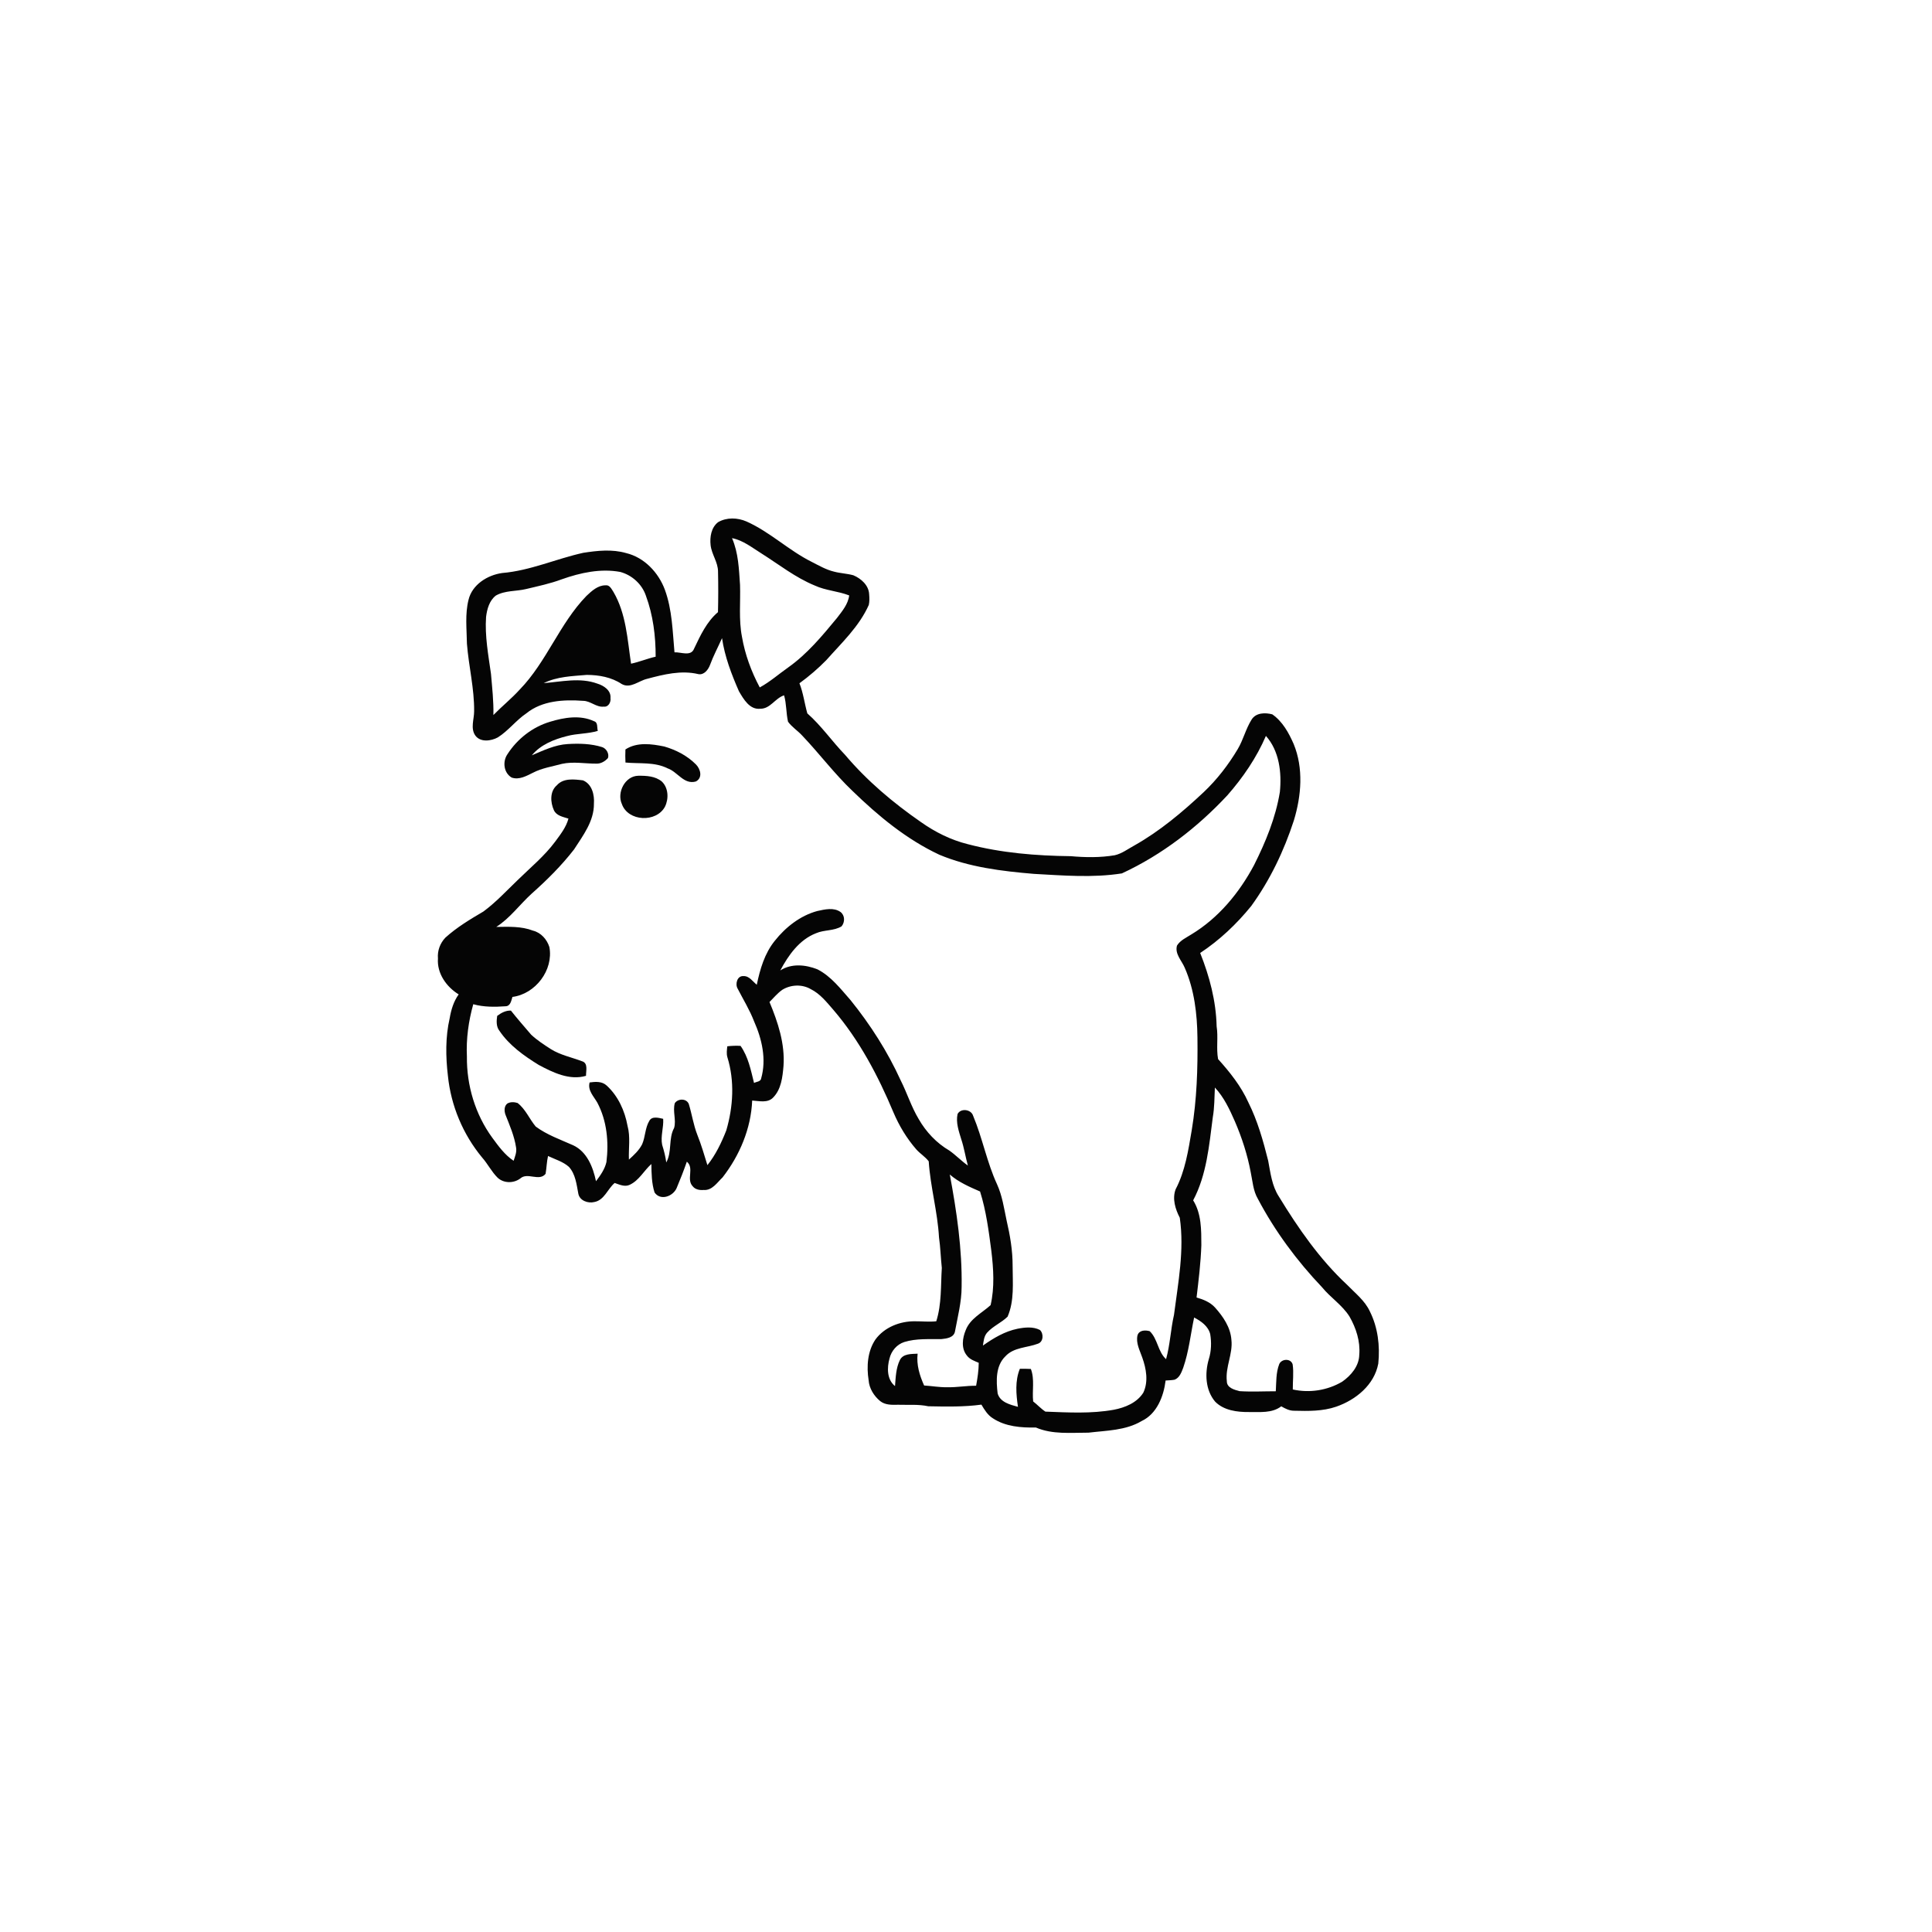<ns0:svg xmlns:ns0="http://www.w3.org/2000/svg" width="1024pt" height="1024pt" viewBox="0 0 1024 1024" version="1.1">
<ns0:g id="#fefefeff">
<ns0:path fill="#fefefe" opacity="0" d=" M 0.00 0.00 L 1024.00 0.00 L 1024.00 1024.00 L 0.00 1024.00 L 0.00 0.00 M 380.61 276.76 C 376.95 279.56 376.15 284.64 376.64 288.96 C 377.18 293.85 380.59 297.99 380.57 302.98 C 380.73 310.13 380.72 317.30 380.54 324.45 C 374.53 329.55 371.21 336.82 367.89 343.78 C 366.25 348.11 360.94 345.55 357.49 345.74 C 356.49 334.62 356.28 323.19 352.40 312.58 C 349.01 303.45 341.52 295.46 331.85 293.14 C 324.43 291.00 316.69 291.84 309.20 292.99 C 294.75 296.17 281.02 302.47 266.15 303.71 C 258.34 304.80 250.23 309.86 248.32 317.95 C 246.42 325.52 247.37 333.41 247.48 341.13 C 248.41 353.11 251.43 364.92 251.30 376.98 C 251.31 381.24 249.23 386.05 251.96 389.89 C 254.72 393.57 260.27 392.78 263.86 390.84 C 269.48 387.29 273.50 381.78 279.00 378.07 C 287.34 371.31 298.83 370.70 309.10 371.46 C 313.02 371.49 316.04 374.98 320.00 374.53 C 322.47 374.87 323.89 372.13 323.57 369.98 C 323.95 365.94 320.00 363.35 316.60 362.33 C 307.39 358.95 297.60 361.34 288.17 362.08 C 295.26 358.56 303.29 358.37 311.01 357.71 C 317.44 357.74 324.08 358.91 329.51 362.54 C 334.13 365.16 338.54 360.81 342.97 359.80 C 351.75 357.45 361.08 355.12 370.14 357.30 C 373.15 357.89 375.35 354.99 376.30 352.49 C 378.10 347.59 380.57 342.99 382.69 338.23 C 384.12 348.02 387.70 357.36 391.65 366.38 C 394.10 370.54 397.32 376.25 402.95 375.65 C 408.28 375.73 410.82 370.05 415.58 368.54 C 416.89 373.10 416.62 377.91 417.67 382.52 C 419.72 385.36 422.80 387.27 425.16 389.84 C 434.27 399.41 442.21 410.08 451.81 419.19 C 465.49 432.47 480.46 444.87 497.83 453.01 C 513.69 459.66 530.97 461.73 547.96 463.17 C 563.48 464.02 579.20 465.35 594.62 462.92 C 615.82 453.11 634.65 438.57 650.55 421.52 C 658.83 412.08 665.98 401.60 670.96 390.05 C 678.06 397.99 679.38 409.51 678.36 419.74 C 676.15 433.36 670.84 446.24 664.68 458.51 C 656.84 473.23 645.81 486.60 631.41 495.28 C 628.73 497.00 625.55 498.37 623.82 501.19 C 622.59 505.62 626.39 509.19 627.97 513.01 C 633.03 524.60 634.53 537.42 634.67 549.96 C 634.88 566.37 634.34 582.84 631.64 599.05 C 629.83 609.71 628.18 620.67 623.11 630.35 C 621.22 635.37 622.95 640.86 625.31 645.43 C 627.80 662.60 624.44 679.83 622.25 696.85 C 620.47 704.63 620.19 712.68 618.04 720.39 C 613.64 716.38 613.64 709.64 609.38 705.56 C 607.01 704.88 603.77 704.95 602.90 707.74 C 601.95 711.84 604.12 715.74 605.42 719.51 C 607.53 725.40 608.77 732.25 605.99 738.13 C 602.62 743.49 596.31 746.06 590.33 747.20 C 578.37 749.36 566.16 748.64 554.09 748.19 C 551.72 746.65 549.83 744.51 547.60 742.79 C 546.98 737.07 548.48 731.06 546.38 725.58 C 544.43 725.48 542.49 725.44 540.55 725.48 C 537.92 731.89 538.56 738.97 539.54 745.65 C 535.41 744.51 530.11 743.25 528.77 738.55 C 527.98 731.87 527.65 723.94 532.88 718.87 C 537.33 714.02 544.38 714.38 550.11 712.19 C 553.09 711.22 553.25 706.84 551.18 704.91 C 547.54 703.04 543.21 703.51 539.34 704.26 C 532.55 705.64 526.55 709.24 520.97 713.18 C 521.35 710.79 521.53 708.15 523.25 706.27 C 526.33 702.85 530.77 701.07 534.04 697.87 C 537.69 689.42 536.73 679.96 536.71 671.00 C 536.74 662.83 535.36 654.76 533.51 646.83 C 532.15 640.41 531.22 633.81 528.49 627.78 C 523.08 616.09 520.75 603.25 515.78 591.40 C 514.73 587.89 509.17 587.23 507.52 590.48 C 506.56 595.00 508.17 599.50 509.47 603.78 C 511.00 608.34 511.70 613.13 512.99 617.76 C 509.55 615.34 506.64 612.26 503.21 609.84 C 496.38 605.86 490.80 599.92 486.90 593.08 C 483.00 586.58 480.76 579.30 477.35 572.56 C 470.42 557.34 461.34 543.14 450.85 530.14 C 445.56 524.14 440.54 517.49 433.27 513.77 C 427.01 511.27 419.46 510.53 413.56 514.36 C 417.88 506.27 423.63 498.08 432.50 494.64 C 436.83 492.74 441.95 493.49 446.04 490.99 C 447.89 488.77 447.89 485.21 445.50 483.38 C 441.87 480.82 437.18 481.99 433.17 482.86 C 424.15 485.31 416.39 491.41 410.65 498.65 C 405.25 505.32 402.83 513.69 401.11 521.94 C 398.94 520.22 397.11 517.17 394.01 517.36 C 390.73 517.11 389.53 521.56 390.96 523.98 C 393.91 529.73 397.34 535.26 399.67 541.32 C 403.85 550.69 406.31 561.44 403.44 571.54 C 403.19 573.36 400.92 573.30 399.65 573.98 C 397.97 567.21 396.61 560.15 392.51 554.34 C 390.16 554.19 387.81 554.29 385.48 554.56 C 385.29 556.47 384.96 558.45 385.53 560.36 C 389.43 572.93 388.62 586.62 384.94 599.16 C 382.38 605.65 379.33 612.07 374.94 617.55 C 373.28 612.16 371.70 606.74 369.61 601.51 C 367.53 596.23 366.74 590.57 365.09 585.17 C 363.91 582.16 359.43 582.12 357.67 584.68 C 356.42 589.00 358.53 593.56 357.30 597.83 C 354.19 603.52 356.29 610.41 353.13 616.13 C 352.72 612.93 351.91 609.83 350.95 606.77 C 350.04 602.18 351.81 597.61 351.50 593.00 C 349.12 592.49 345.55 591.41 344.13 594.11 C 341.88 597.87 342.08 602.49 340.36 606.46 C 338.72 609.71 336.01 612.20 333.34 614.60 C 333.10 608.63 334.21 602.54 332.60 596.69 C 331.15 588.73 327.61 580.92 321.59 575.40 C 319.13 573.05 315.61 573.29 312.51 573.72 C 311.35 577.93 314.71 581.09 316.60 584.44 C 321.68 594.05 322.73 605.26 321.42 615.92 C 320.54 619.74 318.22 622.99 315.89 626.07 C 314.34 618.65 311.15 610.48 303.84 607.04 C 297.08 604.01 289.95 601.55 283.95 597.10 C 280.57 593.07 278.57 587.86 274.31 584.60 C 272.57 584.05 270.50 583.95 268.89 584.90 C 267.14 586.28 267.22 588.84 267.89 590.76 C 270.13 596.44 272.62 602.12 273.53 608.20 C 273.96 610.64 272.98 612.98 272.22 615.24 C 267.53 612.11 264.21 607.49 260.92 603.02 C 251.87 590.60 247.30 575.31 247.47 559.99 C 247.03 550.62 248.31 541.28 250.84 532.26 C 256.42 533.82 262.29 533.74 268.01 533.34 C 270.61 533.23 270.97 530.32 271.61 528.39 C 283.80 526.84 293.45 514.15 291.19 501.98 C 289.92 497.92 286.74 494.31 282.51 493.26 C 276.30 490.87 269.56 491.19 263.03 491.29 C 270.34 486.64 275.39 479.49 281.72 473.72 C 289.84 466.50 297.61 458.81 304.27 450.20 C 309.02 442.82 314.88 435.23 314.79 426.01 C 315.14 421.29 313.80 415.58 308.97 413.60 C 304.33 413.04 298.62 412.28 295.16 416.20 C 291.34 419.44 291.69 425.24 293.57 429.42 C 294.94 432.42 298.49 432.97 301.29 433.88 C 300.05 438.52 297.01 442.33 294.22 446.13 C 288.55 453.75 281.17 459.81 274.42 466.42 C 268.48 472.11 262.86 478.22 256.22 483.12 C 249.18 487.26 242.11 491.49 236.03 497.00 C 233.25 499.95 231.76 503.94 232.12 508.01 C 231.54 515.91 236.60 523.06 243.11 527.05 C 240.42 530.77 239.10 535.22 238.34 539.70 C 236.04 549.68 236.21 560.07 237.40 570.19 C 239.00 586.00 245.38 601.24 255.51 613.48 C 258.52 616.86 260.52 621.03 263.76 624.22 C 267.04 627.27 272.29 627.25 275.80 624.59 C 279.59 621.18 285.79 626.36 289.17 622.16 C 289.71 619.03 289.76 615.81 290.47 612.70 C 294.21 614.50 298.40 615.66 301.55 618.47 C 305.05 622.35 305.59 627.78 306.53 632.70 C 307.23 636.38 311.68 637.94 314.99 637.10 C 320.31 636.13 322.01 630.18 325.78 627.00 C 328.31 627.84 331.11 629.24 333.76 627.97 C 338.73 625.67 341.28 620.47 345.24 616.95 C 345.32 621.99 345.37 627.18 346.93 632.03 C 350.06 636.60 356.74 634.11 358.64 629.68 C 360.58 625.09 362.40 620.42 364.04 615.71 C 368.13 619.09 363.61 625.09 367.16 628.76 C 368.53 630.51 370.85 630.89 372.95 630.71 C 377.46 631.07 380.10 626.77 382.99 624.03 C 392.03 612.42 398.07 598.11 398.67 583.31 C 402.34 583.53 406.87 584.77 409.77 581.73 C 414.10 577.34 414.76 570.85 415.27 565.02 C 416.11 553.24 412.33 541.81 407.85 531.09 C 410.03 528.90 412.02 526.49 414.53 524.68 C 419.02 521.84 425.12 521.55 429.73 524.27 C 434.68 526.71 438.15 531.17 441.70 535.24 C 455.45 551.27 465.40 570.16 473.53 589.55 C 476.56 596.70 480.61 603.43 485.73 609.28 C 487.74 611.52 490.41 613.11 492.24 615.53 C 493.13 629.07 496.93 642.24 497.69 655.80 C 498.46 661.17 498.60 666.61 499.18 672.01 C 498.58 681.46 499.14 691.13 496.25 700.30 C 492.49 700.73 488.73 700.28 484.97 700.31 C 477.06 700.19 468.73 703.46 463.98 709.98 C 459.77 716.23 459.25 724.30 460.39 731.55 C 460.70 735.89 463.19 739.87 466.50 742.60 C 469.14 744.73 472.72 744.64 475.94 744.55 C 481.30 744.73 486.70 744.21 492.00 745.35 C 501.38 745.53 510.84 745.75 520.17 744.48 C 521.78 747.21 523.50 750.06 526.28 751.75 C 532.97 756.16 541.26 756.76 549.04 756.61 C 557.82 760.40 567.63 759.33 576.96 759.34 C 586.45 758.19 596.61 758.23 605.09 753.18 C 613.18 749.39 616.77 740.05 617.80 731.70 C 619.37 731.58 620.97 731.57 622.54 731.28 C 625.18 730.28 626.19 727.38 627.12 724.97 C 630.12 716.35 631.04 707.21 632.91 698.31 C 636.58 700.22 640.35 702.84 641.44 707.10 C 642.16 711.52 642.04 716.15 640.67 720.45 C 638.53 727.89 638.85 736.75 644.05 742.90 C 648.68 747.60 655.72 748.47 662.01 748.41 C 667.76 748.34 674.21 749.12 679.09 745.38 C 681.17 746.58 683.39 747.74 685.87 747.72 C 693.36 747.91 701.07 748.05 708.25 745.56 C 718.62 741.96 728.42 734.02 730.52 722.73 C 731.48 713.36 730.31 703.52 726.04 695.05 C 723.40 689.32 718.28 685.42 714.01 680.99 C 699.50 667.48 688.10 651.04 677.82 634.18 C 674.14 628.51 673.39 621.69 672.16 615.20 C 669.52 604.65 666.55 594.08 661.67 584.32 C 657.79 575.72 651.89 568.29 645.61 561.34 C 644.56 555.64 645.76 549.73 644.84 543.98 C 644.53 530.59 641.07 517.48 636.12 505.10 C 646.40 498.32 655.43 489.76 663.18 480.21 C 673.14 466.47 680.54 450.96 685.78 434.85 C 689.75 421.77 690.97 407.22 685.67 394.33 C 683.07 388.40 679.77 382.38 674.33 378.61 C 670.58 377.63 665.67 377.69 663.38 381.39 C 660.29 386.27 658.99 392.06 656.03 397.04 C 651.03 405.41 645.02 413.22 637.92 419.92 C 626.64 430.49 614.70 440.54 601.18 448.15 C 597.81 449.97 594.67 452.41 590.88 453.29 C 583.16 454.60 575.27 454.48 567.50 453.79 C 549.15 453.58 530.68 452.09 512.88 447.41 C 503.97 445.20 495.64 441.02 488.17 435.75 C 473.40 425.53 459.52 413.83 447.90 400.09 C 441.02 392.95 435.36 384.68 427.90 378.11 C 426.41 372.85 425.76 367.29 423.72 362.15 C 428.78 358.48 433.54 354.38 437.92 349.93 C 446.09 340.72 455.38 332.06 460.48 320.63 C 460.90 318.79 460.82 316.88 460.67 315.02 C 460.49 310.25 456.41 306.63 452.28 304.90 C 448.95 303.98 445.44 303.88 442.10 302.99 C 437.85 301.98 434.06 299.76 430.21 297.80 C 418.02 291.73 408.09 281.92 395.60 276.37 C 390.86 274.33 385.16 274.13 380.61 276.76 M 291.66 382.51 C 282.31 385.25 274.17 391.61 268.93 399.79 C 266.28 403.66 266.96 409.65 271.20 412.13 C 275.18 413.50 279.04 411.25 282.51 409.55 C 287.31 407.06 292.70 406.28 297.86 404.86 C 303.87 403.53 310.02 404.78 316.09 404.74 C 318.47 404.84 320.68 403.51 322.23 401.79 C 323.01 399.54 321.39 396.71 319.15 395.98 C 313.28 394.14 307.01 393.99 300.90 394.36 C 294.15 394.74 287.99 397.76 281.87 400.33 C 286.52 394.71 293.61 391.87 300.50 390.14 C 305.86 388.69 311.53 389.01 316.85 387.38 C 316.33 385.65 317.04 382.89 314.85 382.26 C 307.59 378.84 299.07 380.25 291.66 382.51 M 331.49 397.22 C 331.39 399.53 331.39 401.85 331.51 404.16 C 338.98 404.88 346.86 403.74 353.82 407.23 C 359.13 409.03 362.46 416.00 368.80 414.21 C 372.57 412.28 371.29 407.60 368.85 405.15 C 364.27 400.55 358.31 397.47 352.12 395.67 C 345.34 394.27 337.60 393.21 331.49 397.22 M 338.26 411.17 C 331.27 411.31 326.83 420.06 329.61 426.17 C 332.91 435.49 347.88 436.11 352.45 427.56 C 354.52 423.37 354.31 417.58 350.78 414.22 C 347.32 411.34 342.56 411.11 338.26 411.17 M 263.52 538.44 C 263.13 541.07 262.94 544.12 264.70 546.34 C 269.92 554.08 277.71 559.61 285.55 564.44 C 293.12 568.48 301.87 572.76 310.60 570.21 C 310.55 567.54 311.86 563.44 308.42 562.46 C 302.93 560.37 297.01 559.22 291.97 556.06 C 288.34 553.73 284.70 551.35 281.54 548.42 C 277.93 544.19 274.25 540.02 270.81 535.66 C 268.15 535.46 265.58 536.88 263.52 538.44 Z" />
<ns0:path fill="#fefefe" opacity="0" d=" M 387.98 285.22 C 393.87 286.37 398.64 290.27 403.62 293.36 C 412.90 299.22 421.61 306.15 431.84 310.34 C 437.64 313.03 444.17 313.27 450.09 315.59 C 449.50 320.29 446.31 324.00 443.55 327.63 C 435.76 337.06 427.83 346.63 417.78 353.74 C 412.75 357.28 408.10 361.40 402.69 364.35 C 398.20 355.94 394.85 346.87 393.25 337.46 C 391.48 328.40 392.54 319.13 392.23 309.97 C 391.65 301.62 391.39 293.02 387.98 285.22 Z" />
<ns0:path fill="#fefefe" opacity="0" d=" M 297.81 307.02 C 307.65 303.54 318.41 301.20 328.79 303.15 C 334.98 304.83 340.30 309.63 342.34 315.74 C 346.15 326.04 347.54 337.12 347.51 348.06 C 343.10 349.05 338.91 350.83 334.47 351.77 C 332.54 338.91 331.89 325.29 325.16 313.78 C 324.14 312.26 323.14 309.90 320.93 310.23 C 316.86 310.21 313.63 313.21 310.85 315.83 C 296.56 330.53 289.76 350.76 275.47 365.48 C 271.11 370.28 266.04 374.35 261.51 378.98 C 261.68 371.67 260.85 364.43 260.23 357.17 C 258.83 347.16 256.92 337.10 257.63 326.95 C 258.15 322.82 259.36 318.30 262.83 315.65 C 267.72 312.88 273.54 313.49 278.85 312.20 C 285.22 310.67 291.66 309.33 297.81 307.02 Z" />
<ns0:path fill="#fefefe" opacity="0" d=" M 643.91 576.41 C 648.73 581.55 651.73 588.02 654.53 594.40 C 658.25 603.03 661.16 612.02 662.90 621.27 C 663.91 626.02 664.16 631.08 666.67 635.37 C 675.72 652.52 687.37 668.25 700.72 682.28 C 705.22 687.80 711.46 691.73 715.28 697.83 C 718.76 703.93 721.04 710.93 720.44 718.03 C 720.33 724.06 716.11 729.01 711.40 732.32 C 703.57 736.95 694.08 738.42 685.21 736.45 C 685.16 732.03 685.77 727.57 685.14 723.19 C 684.23 719.86 679.25 720.10 678.01 723.03 C 676.25 727.58 676.49 732.60 676.20 737.40 C 669.81 737.40 663.40 737.75 657.02 737.34 C 654.28 736.65 650.20 735.56 650.25 732.08 C 649.36 724.60 653.53 717.61 652.67 710.13 C 652.20 703.51 648.28 697.80 643.98 693.00 C 641.41 690.17 637.79 688.73 634.20 687.70 C 635.30 678.49 636.42 669.27 636.74 660.00 C 636.72 651.92 636.83 643.32 632.40 636.20 C 639.56 622.70 640.86 607.13 642.80 592.22 C 643.72 587.00 643.65 581.69 643.91 576.41 Z" />
<ns0:path fill="#fefefe" opacity="0" d=" M 503.41 622.51 C 508.10 626.60 513.82 629.06 519.46 631.52 C 522.68 641.76 524.05 652.43 525.44 663.04 C 526.57 672.54 527.22 682.33 525.04 691.75 C 520.46 695.91 514.18 698.89 511.85 705.01 C 510.09 709.21 509.35 714.69 512.46 718.45 C 513.97 720.52 516.49 721.34 518.75 722.31 C 518.73 726.41 518.10 730.45 517.36 734.47 C 512.20 734.42 507.10 735.40 501.94 735.26 C 497.87 735.33 493.85 734.59 489.80 734.34 C 487.42 729.03 485.67 723.38 486.36 717.48 C 483.07 717.67 478.66 717.38 476.95 720.87 C 474.86 725.13 474.76 730.01 474.37 734.65 C 470.04 731.20 470.09 724.93 471.46 720.02 C 472.41 716.03 475.34 712.57 479.29 711.30 C 485.67 709.32 492.45 709.86 499.05 709.74 C 501.73 709.47 505.44 708.98 506.13 705.83 C 507.59 697.94 509.67 690.06 509.68 681.98 C 510.00 661.98 507.07 642.11 503.41 622.51 Z" />
</ns0:g>
<ns0:g id="#050505ff">
<ns0:path fill="#050505" opacity="1.00" d=" M 380.61 276.76 C 385.16 274.13 390.86 274.33 395.60 276.37 C 408.09 281.92 418.02 291.73 430.21 297.80 C 434.06 299.76 437.85 301.98 442.10 302.99 C 445.44 303.88 448.95 303.98 452.28 304.90 C 456.41 306.63 460.49 310.25 460.67 315.02 C 460.82 316.88 460.90 318.79 460.48 320.63 C 455.38 332.06 446.09 340.72 437.92 349.93 C 433.54 354.38 428.78 358.48 423.72 362.15 C 425.76 367.29 426.41 372.85 427.90 378.11 C 435.36 384.68 441.02 392.95 447.90 400.09 C 459.52 413.83 473.40 425.53 488.17 435.75 C 495.64 441.02 503.97 445.20 512.88 447.41 C 530.68 452.09 549.15 453.58 567.50 453.79 C 575.27 454.48 583.16 454.60 590.88 453.29 C 594.67 452.41 597.81 449.97 601.18 448.15 C 614.70 440.54 626.64 430.49 637.92 419.92 C 645.02 413.22 651.03 405.41 656.03 397.04 C 658.99 392.06 660.29 386.27 663.38 381.39 C 665.67 377.69 670.58 377.63 674.33 378.61 C 679.77 382.38 683.07 388.40 685.67 394.33 C 690.97 407.22 689.75 421.77 685.78 434.85 C 680.54 450.96 673.14 466.47 663.18 480.21 C 655.43 489.76 646.40 498.32 636.12 505.10 C 641.07 517.48 644.53 530.59 644.84 543.98 C 645.76 549.73 644.56 555.64 645.61 561.34 C 651.89 568.29 657.79 575.72 661.67 584.32 C 666.55 594.08 669.52 604.65 672.16 615.20 C 673.39 621.69 674.14 628.51 677.82 634.18 C 688.10 651.04 699.50 667.48 714.01 680.99 C 718.28 685.42 723.40 689.32 726.04 695.05 C 730.31 703.52 731.48 713.36 730.52 722.73 C 728.42 734.02 718.62 741.96 708.25 745.56 C 701.07 748.05 693.36 747.91 685.87 747.72 C 683.39 747.74 681.17 746.58 679.09 745.38 C 674.21 749.12 667.76 748.34 662.01 748.41 C 655.72 748.47 648.68 747.60 644.05 742.90 C 638.85 736.75 638.53 727.89 640.67 720.45 C 642.04 716.15 642.16 711.52 641.44 707.10 C 640.35 702.84 636.58 700.22 632.91 698.31 C 631.04 707.21 630.12 716.35 627.12 724.97 C 626.19 727.38 625.18 730.28 622.54 731.28 C 620.97 731.57 619.37 731.58 617.80 731.70 C 616.77 740.05 613.18 749.39 605.09 753.18 C 596.61 758.23 586.45 758.19 576.96 759.34 C 567.63 759.33 557.82 760.40 549.04 756.61 C 541.26 756.76 532.97 756.16 526.28 751.75 C 523.50 750.06 521.78 747.21 520.17 744.48 C 510.84 745.75 501.38 745.53 492.00 745.35 C 486.70 744.21 481.30 744.73 475.94 744.55 C 472.72 744.64 469.14 744.73 466.50 742.60 C 463.19 739.87 460.70 735.89 460.39 731.55 C 459.25 724.30 459.77 716.23 463.98 709.98 C 468.73 703.46 477.06 700.19 484.97 700.31 C 488.73 700.28 492.49 700.73 496.25 700.30 C 499.14 691.13 498.58 681.46 499.18 672.01 C 498.60 666.61 498.46 661.17 497.69 655.80 C 496.93 642.24 493.13 629.07 492.24 615.53 C 490.41 613.11 487.74 611.52 485.73 609.28 C 480.61 603.43 476.56 596.70 473.53 589.55 C 465.40 570.16 455.45 551.27 441.70 535.24 C 438.15 531.17 434.68 526.71 429.73 524.27 C 425.12 521.55 419.02 521.84 414.53 524.68 C 412.02 526.49 410.03 528.90 407.85 531.09 C 412.33 541.81 416.11 553.24 415.27 565.02 C 414.76 570.85 414.10 577.34 409.77 581.73 C 406.87 584.77 402.34 583.53 398.67 583.31 C 398.07 598.11 392.03 612.42 382.99 624.03 C 380.10 626.77 377.46 631.07 372.95 630.71 C 370.85 630.89 368.53 630.51 367.16 628.76 C 363.61 625.09 368.13 619.09 364.04 615.71 C 362.40 620.42 360.58 625.09 358.64 629.68 C 356.74 634.11 350.06 636.60 346.93 632.03 C 345.37 627.18 345.32 621.99 345.24 616.95 C 341.28 620.47 338.73 625.67 333.76 627.97 C 331.11 629.24 328.31 627.84 325.78 627.00 C 322.01 630.18 320.31 636.13 314.99 637.10 C 311.68 637.94 307.23 636.38 306.53 632.70 C 305.59 627.78 305.05 622.35 301.55 618.47 C 298.40 615.66 294.21 614.50 290.47 612.70 C 289.76 615.81 289.71 619.03 289.17 622.16 C 285.79 626.36 279.59 621.18 275.80 624.59 C 272.29 627.25 267.04 627.27 263.76 624.22 C 260.52 621.03 258.52 616.86 255.51 613.48 C 245.38 601.24 239.00 586.00 237.40 570.19 C 236.21 560.07 236.04 549.68 238.34 539.70 C 239.10 535.22 240.42 530.77 243.11 527.05 C 236.60 523.06 231.54 515.91 232.12 508.01 C 231.76 503.94 233.25 499.95 236.03 497.00 C 242.11 491.49 249.18 487.26 256.22 483.12 C 262.86 478.22 268.48 472.11 274.42 466.42 C 281.17 459.81 288.55 453.75 294.22 446.13 C 297.01 442.33 300.05 438.52 301.29 433.88 C 298.49 432.97 294.94 432.42 293.57 429.42 C 291.69 425.24 291.34 419.44 295.16 416.20 C 298.62 412.28 304.33 413.04 308.97 413.60 C 313.80 415.58 315.14 421.29 314.79 426.01 C 314.88 435.23 309.02 442.82 304.27 450.20 C 297.61 458.81 289.84 466.50 281.72 473.72 C 275.39 479.49 270.34 486.64 263.03 491.29 C 269.56 491.19 276.30 490.87 282.51 493.26 C 286.74 494.31 289.92 497.92 291.19 501.98 C 293.45 514.15 283.80 526.84 271.61 528.39 C 270.97 530.32 270.61 533.23 268.01 533.34 C 262.29 533.74 256.42 533.82 250.84 532.26 C 248.31 541.28 247.03 550.62 247.47 559.99 C 247.30 575.31 251.87 590.60 260.92 603.02 C 264.21 607.49 267.53 612.11 272.22 615.24 C 272.98 612.98 273.96 610.64 273.53 608.20 C 272.62 602.12 270.13 596.44 267.89 590.76 C 267.22 588.84 267.14 586.28 268.89 584.90 C 270.50 583.95 272.57 584.05 274.31 584.60 C 278.57 587.86 280.57 593.07 283.95 597.10 C 289.95 601.55 297.08 604.01 303.84 607.04 C 311.15 610.48 314.34 618.65 315.89 626.07 C 318.22 622.99 320.54 619.74 321.42 615.92 C 322.73 605.26 321.68 594.05 316.60 584.44 C 314.71 581.09 311.35 577.93 312.51 573.72 C 315.61 573.29 319.13 573.05 321.59 575.40 C 327.61 580.92 331.15 588.73 332.60 596.69 C 334.21 602.54 333.10 608.63 333.34 614.60 C 336.01 612.20 338.72 609.71 340.36 606.46 C 342.08 602.49 341.88 597.87 344.13 594.11 C 345.55 591.41 349.12 592.49 351.50 593.00 C 351.81 597.61 350.04 602.18 350.95 606.77 C 351.91 609.83 352.72 612.93 353.13 616.13 C 356.29 610.41 354.19 603.52 357.30 597.83 C 358.53 593.56 356.42 589.00 357.67 584.68 C 359.43 582.12 363.91 582.16 365.09 585.17 C 366.74 590.57 367.53 596.23 369.61 601.51 C 371.70 606.74 373.28 612.16 374.94 617.55 C 379.33 612.07 382.38 605.65 384.94 599.16 C 388.62 586.62 389.43 572.93 385.53 560.36 C 384.96 558.45 385.29 556.47 385.48 554.56 C 387.81 554.29 390.16 554.19 392.51 554.34 C 396.61 560.15 397.97 567.21 399.65 573.98 C 400.92 573.30 403.19 573.36 403.44 571.54 C 406.31 561.44 403.85 550.69 399.67 541.32 C 397.34 535.26 393.91 529.73 390.96 523.98 C 389.53 521.56 390.73 517.11 394.01 517.36 C 397.11 517.17 398.94 520.22 401.11 521.94 C 402.83 513.69 405.25 505.32 410.65 498.65 C 416.39 491.41 424.15 485.31 433.17 482.86 C 437.18 481.99 441.87 480.82 445.50 483.38 C 447.89 485.21 447.89 488.77 446.04 490.99 C 441.95 493.49 436.83 492.74 432.50 494.64 C 423.63 498.08 417.88 506.27 413.56 514.36 C 419.46 510.53 427.01 511.27 433.27 513.77 C 440.54 517.49 445.56 524.14 450.85 530.14 C 461.34 543.14 470.42 557.34 477.35 572.56 C 480.76 579.30 483.00 586.58 486.90 593.08 C 490.80 599.92 496.38 605.86 503.21 609.84 C 506.64 612.26 509.55 615.34 512.99 617.76 C 511.70 613.13 511.00 608.34 509.47 603.78 C 508.17 599.50 506.56 595.00 507.52 590.48 C 509.17 587.23 514.73 587.89 515.78 591.40 C 520.75 603.25 523.08 616.09 528.49 627.78 C 531.22 633.81 532.15 640.41 533.51 646.83 C 535.36 654.76 536.74 662.83 536.71 671.00 C 536.73 679.96 537.69 689.42 534.04 697.87 C 530.77 701.07 526.33 702.85 523.25 706.27 C 521.53 708.15 521.35 710.79 520.97 713.18 C 526.55 709.24 532.55 705.64 539.34 704.26 C 543.21 703.51 547.54 703.04 551.18 704.91 C 553.25 706.84 553.09 711.22 550.11 712.19 C 544.38 714.38 537.33 714.02 532.88 718.87 C 527.65 723.94 527.98 731.87 528.77 738.55 C 530.11 743.25 535.41 744.51 539.54 745.65 C 538.56 738.97 537.92 731.89 540.55 725.48 C 542.49 725.44 544.43 725.48 546.38 725.58 C 548.48 731.06 546.98 737.07 547.60 742.79 C 549.83 744.51 551.72 746.65 554.09 748.19 C 566.16 748.64 578.37 749.36 590.33 747.20 C 596.31 746.06 602.62 743.49 605.99 738.13 C 608.77 732.25 607.53 725.40 605.42 719.51 C 604.12 715.74 601.95 711.84 602.90 707.74 C 603.77 704.95 607.01 704.88 609.38 705.56 C 613.64 709.64 613.64 716.38 618.04 720.39 C 620.19 712.68 620.47 704.63 622.25 696.85 C 624.44 679.83 627.80 662.60 625.31 645.43 C 622.95 640.86 621.22 635.37 623.11 630.35 C 628.18 620.67 629.83 609.71 631.64 599.05 C 634.34 582.84 634.88 566.37 634.67 549.96 C 634.53 537.42 633.03 524.60 627.97 513.01 C 626.39 509.19 622.59 505.62 623.82 501.19 C 625.55 498.37 628.73 497.00 631.41 495.28 C 645.81 486.60 656.84 473.23 664.68 458.51 C 670.84 446.24 676.15 433.36 678.36 419.74 C 679.38 409.51 678.06 397.99 670.96 390.05 C 665.98 401.60 658.83 412.08 650.55 421.52 C 634.65 438.57 615.82 453.11 594.62 462.92 C 579.20 465.35 563.48 464.02 547.96 463.17 C 530.97 461.73 513.69 459.66 497.83 453.01 C 480.46 444.87 465.49 432.47 451.81 419.19 C 442.21 410.08 434.27 399.41 425.16 389.84 C 422.80 387.27 419.72 385.36 417.67 382.52 C 416.62 377.91 416.89 373.10 415.58 368.54 C 410.82 370.05 408.28 375.73 402.95 375.65 C 397.32 376.25 394.10 370.54 391.65 366.38 C 387.70 357.36 384.12 348.02 382.69 338.23 C 380.57 342.99 378.10 347.59 376.30 352.49 C 375.35 354.99 373.15 357.89 370.14 357.30 C 361.08 355.12 351.75 357.45 342.97 359.80 C 338.54 360.81 334.13 365.16 329.51 362.54 C 324.08 358.91 317.44 357.74 311.01 357.71 C 303.29 358.37 295.26 358.56 288.17 362.08 C 297.60 361.34 307.39 358.95 316.60 362.33 C 320.00 363.35 323.95 365.94 323.57 369.98 C 323.89 372.13 322.47 374.87 320.00 374.53 C 316.04 374.98 313.02 371.49 309.10 371.46 C 298.83 370.70 287.34 371.31 279.00 378.07 C 273.50 381.78 269.48 387.29 263.86 390.84 C 260.27 392.78 254.72 393.57 251.96 389.89 C 249.23 386.05 251.31 381.24 251.30 376.98 C 251.43 364.92 248.41 353.11 247.48 341.13 C 247.37 333.41 246.42 325.52 248.32 317.95 C 250.23 309.86 258.34 304.80 266.15 303.71 C 281.02 302.47 294.75 296.17 309.20 292.99 C 316.69 291.84 324.43 291.00 331.85 293.14 C 341.52 295.46 349.01 303.45 352.40 312.58 C 356.28 323.19 356.49 334.62 357.49 345.74 C 360.94 345.55 366.25 348.11 367.89 343.78 C 371.21 336.82 374.53 329.55 380.54 324.45 C 380.72 317.30 380.73 310.13 380.57 302.98 C 380.59 297.99 377.18 293.85 376.64 288.96 C 376.15 284.64 376.95 279.56 380.61 276.76 M 387.98 285.22 C 391.39 293.02 391.65 301.62 392.23 309.97 C 392.54 319.13 391.48 328.40 393.25 337.46 C 394.85 346.87 398.20 355.94 402.69 364.35 C 408.10 361.40 412.75 357.28 417.78 353.74 C 427.83 346.63 435.76 337.06 443.55 327.63 C 446.31 324.00 449.50 320.29 450.09 315.59 C 444.17 313.27 437.64 313.03 431.84 310.34 C 421.61 306.15 412.90 299.22 403.62 293.36 C 398.64 290.27 393.87 286.37 387.98 285.22 M 297.81 307.02 C 291.66 309.33 285.22 310.67 278.85 312.20 C 273.54 313.49 267.72 312.88 262.83 315.65 C 259.36 318.30 258.15 322.82 257.63 326.95 C 256.92 337.10 258.83 347.16 260.23 357.17 C 260.85 364.43 261.68 371.67 261.51 378.98 C 266.04 374.35 271.11 370.28 275.47 365.48 C 289.76 350.76 296.56 330.53 310.85 315.83 C 313.63 313.21 316.86 310.21 320.93 310.23 C 323.14 309.90 324.14 312.26 325.16 313.78 C 331.89 325.29 332.54 338.91 334.47 351.77 C 338.91 350.83 343.10 349.05 347.51 348.06 C 347.54 337.12 346.15 326.04 342.34 315.74 C 340.30 309.63 334.98 304.83 328.79 303.15 C 318.41 301.20 307.65 303.54 297.81 307.02 M 643.91 576.41 C 643.65 581.69 643.72 587.00 642.80 592.22 C 640.86 607.13 639.56 622.70 632.40 636.20 C 636.83 643.32 636.72 651.92 636.74 660.00 C 636.42 669.27 635.30 678.49 634.20 687.70 C 637.79 688.73 641.41 690.17 643.98 693.00 C 648.28 697.80 652.20 703.51 652.67 710.13 C 653.53 717.61 649.36 724.60 650.25 732.08 C 650.20 735.56 654.28 736.65 657.02 737.34 C 663.40 737.75 669.81 737.40 676.20 737.40 C 676.49 732.60 676.25 727.58 678.01 723.03 C 679.25 720.10 684.23 719.86 685.14 723.19 C 685.77 727.57 685.16 732.03 685.21 736.45 C 694.08 738.42 703.57 736.95 711.40 732.32 C 716.11 729.01 720.33 724.06 720.44 718.03 C 721.04 710.93 718.76 703.93 715.28 697.83 C 711.46 691.73 705.22 687.80 700.72 682.28 C 687.37 668.25 675.72 652.52 666.67 635.37 C 664.16 631.08 663.91 626.02 662.90 621.27 C 661.16 612.02 658.25 603.03 654.53 594.40 C 651.73 588.02 648.73 581.55 643.91 576.41 M 503.41 622.51 C 507.07 642.11 510.00 661.98 509.68 681.98 C 509.67 690.06 507.59 697.94 506.13 705.83 C 505.44 708.98 501.73 709.47 499.05 709.74 C 492.45 709.86 485.67 709.32 479.29 711.30 C 475.34 712.57 472.41 716.03 471.46 720.02 C 470.09 724.93 470.04 731.20 474.37 734.65 C 474.76 730.01 474.86 725.13 476.95 720.87 C 478.66 717.38 483.07 717.67 486.36 717.48 C 485.67 723.38 487.42 729.03 489.80 734.34 C 493.85 734.59 497.87 735.33 501.94 735.26 C 507.10 735.40 512.20 734.42 517.36 734.47 C 518.10 730.45 518.73 726.41 518.75 722.31 C 516.49 721.34 513.97 720.52 512.46 718.45 C 509.35 714.69 510.09 709.21 511.85 705.01 C 514.18 698.89 520.46 695.91 525.04 691.75 C 527.22 682.33 526.57 672.54 525.44 663.04 C 524.05 652.43 522.68 641.76 519.46 631.52 C 513.82 629.06 508.10 626.60 503.41 622.51 Z" />
<ns0:path fill="#050505" opacity="1.00" d=" M 291.66 382.51 C 299.07 380.25 307.59 378.84 314.85 382.26 C 317.04 382.89 316.33 385.65 316.85 387.38 C 311.53 389.01 305.86 388.69 300.50 390.14 C 293.61 391.87 286.52 394.71 281.87 400.33 C 287.99 397.76 294.15 394.74 300.90 394.36 C 307.01 393.99 313.28 394.14 319.15 395.98 C 321.39 396.71 323.01 399.54 322.23 401.79 C 320.68 403.51 318.47 404.84 316.09 404.74 C 310.02 404.78 303.87 403.53 297.86 404.86 C 292.70 406.28 287.31 407.06 282.51 409.55 C 279.04 411.25 275.18 413.50 271.20 412.13 C 266.96 409.65 266.28 403.66 268.93 399.79 C 274.17 391.61 282.31 385.25 291.66 382.51 Z" />
<ns0:path fill="#050505" opacity="1.00" d=" M 331.49 397.22 C 337.60 393.21 345.34 394.27 352.12 395.67 C 358.31 397.47 364.27 400.55 368.85 405.15 C 371.29 407.60 372.57 412.28 368.80 414.21 C 362.46 416.00 359.13 409.03 353.82 407.23 C 346.86 403.74 338.98 404.88 331.51 404.16 C 331.39 401.85 331.39 399.53 331.49 397.22 Z" />
<ns0:path fill="#050505" opacity="1.00" d=" M 338.26 411.17 C 342.56 411.11 347.32 411.34 350.78 414.22 C 354.31 417.58 354.52 423.37 352.45 427.56 C 347.88 436.11 332.91 435.49 329.61 426.17 C 326.83 420.06 331.27 411.31 338.26 411.17 Z" />
<ns0:path fill="#050505" opacity="1.00" d=" M 263.52 538.44 C 265.58 536.88 268.15 535.46 270.81 535.66 C 274.25 540.02 277.93 544.19 281.54 548.42 C 284.70 551.35 288.34 553.73 291.97 556.06 C 297.01 559.22 302.93 560.37 308.42 562.46 C 311.86 563.44 310.55 567.54 310.60 570.21 C 301.87 572.76 293.12 568.48 285.55 564.44 C 277.71 559.61 269.92 554.08 264.70 546.34 C 262.94 544.12 263.13 541.07 263.52 538.44 Z" />
</ns0:g>
</ns0:svg>